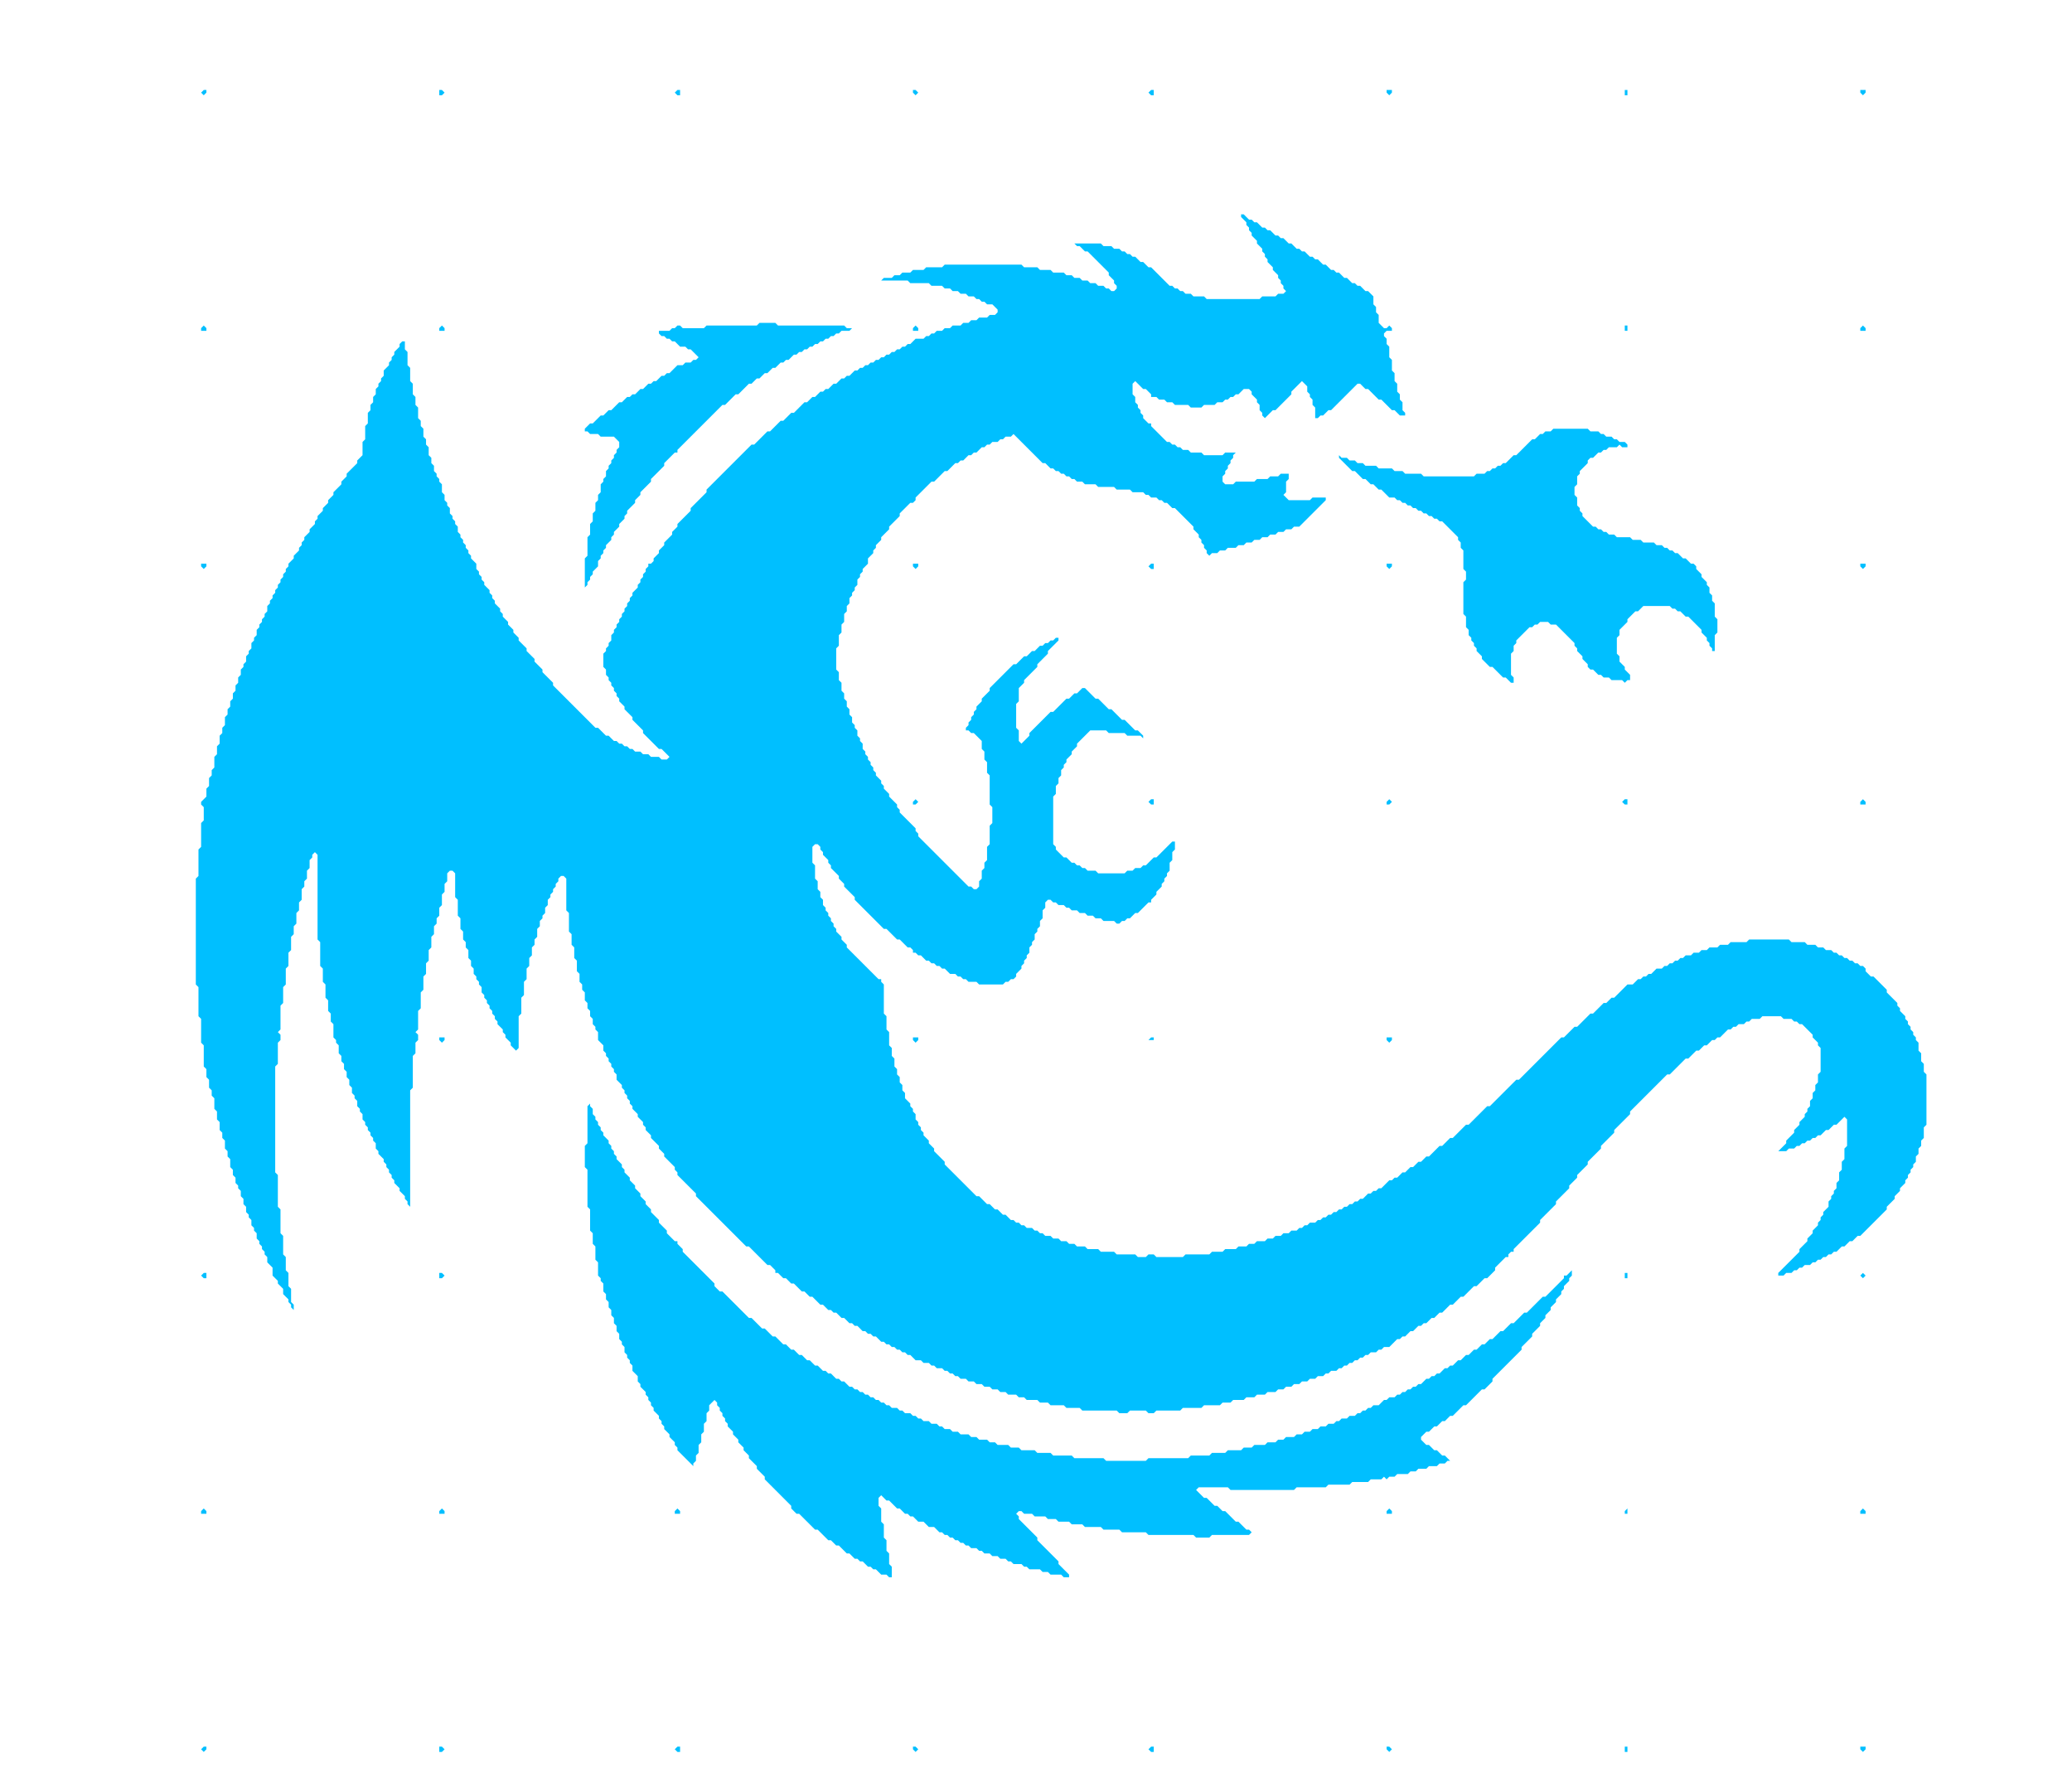 <?xml version="1.0" encoding="utf-8" ?>
<svg baseProfile="tiny" height="677px" version="1.2" width="783px" xmlns="http://www.w3.org/2000/svg" xmlns:ev="http://www.w3.org/2001/xml-events" xmlns:xlink="http://www.w3.org/1999/xlink"><defs /><path d="M 703,660 L 703,661 L 704,662 L 705,661 L 705,660 Z" fill="deepskyblue" stroke="none" /><path d="M 614,660 L 614,662 L 615,662 L 615,660 Z" fill="deepskyblue" stroke="none" /><path d="M 524,660 L 524,661 L 525,662 L 526,661 L 525,660 Z" fill="deepskyblue" stroke="none" /><path d="M 435,660 L 434,661 L 435,662 L 436,662 L 436,660 Z" fill="deepskyblue" stroke="none" /><path d="M 345,660 L 345,661 L 346,662 L 347,661 L 346,660 Z" fill="deepskyblue" stroke="none" /><path d="M 256,660 L 255,661 L 256,662 L 257,662 L 257,660 Z" fill="deepskyblue" stroke="none" /><path d="M 166,660 L 166,662 L 167,662 L 168,661 L 167,660 Z" fill="deepskyblue" stroke="none" /><path d="M 77,660 L 76,661 L 77,662 L 78,661 L 78,660 Z" fill="deepskyblue" stroke="none" /><path d="M 704,570 L 703,571 L 703,572 L 705,572 L 705,571 Z" fill="deepskyblue" stroke="none" /><path d="M 615,570 L 614,571 L 614,572 L 615,572 Z" fill="deepskyblue" stroke="none" /><path d="M 525,570 L 524,571 L 524,572 L 526,572 L 526,571 Z" fill="deepskyblue" stroke="none" /><path d="M 256,570 L 255,571 L 255,572 L 257,572 L 257,571 Z" fill="deepskyblue" stroke="none" /><path d="M 167,570 L 166,571 L 166,572 L 168,572 L 168,571 Z" fill="deepskyblue" stroke="none" /><path d="M 77,570 L 76,571 L 76,572 L 78,572 L 78,571 Z" fill="deepskyblue" stroke="none" /><path d="M 704,481 L 703,482 L 704,483 L 705,482 Z" fill="deepskyblue" stroke="none" /><path d="M 614,481 L 614,483 L 615,483 L 615,481 Z" fill="deepskyblue" stroke="none" /><path d="M 166,481 L 166,483 L 167,483 L 168,482 L 167,481 Z" fill="deepskyblue" stroke="none" /><path d="M 77,481 L 76,482 L 77,483 L 78,483 L 78,481 Z" fill="deepskyblue" stroke="none" /><path d="M 223,417 L 222,418 L 222,432 L 221,433 L 221,441 L 222,442 L 222,456 L 223,457 L 223,465 L 224,466 L 224,470 L 225,471 L 225,476 L 226,477 L 226,482 L 227,483 L 227,484 L 228,485 L 228,488 L 229,489 L 229,491 L 230,492 L 230,494 L 231,495 L 231,497 L 232,498 L 232,500 L 233,501 L 233,503 L 234,504 L 234,506 L 235,507 L 235,508 L 236,509 L 236,511 L 237,512 L 237,513 L 238,514 L 238,515 L 239,516 L 239,518 L 241,520 L 241,522 L 242,523 L 242,524 L 244,526 L 244,527 L 245,528 L 245,529 L 246,530 L 246,531 L 247,532 L 247,533 L 249,535 L 249,536 L 250,537 L 250,538 L 251,539 L 251,540 L 253,542 L 253,543 L 255,545 L 255,546 L 256,547 L 256,548 L 262,554 L 262,553 L 263,552 L 263,550 L 264,549 L 264,546 L 265,545 L 265,542 L 266,541 L 266,538 L 267,537 L 267,534 L 268,533 L 268,531 L 270,529 L 271,530 L 271,531 L 272,532 L 272,533 L 273,534 L 273,535 L 274,536 L 274,537 L 275,538 L 275,539 L 277,541 L 277,542 L 279,544 L 279,545 L 281,547 L 281,548 L 283,550 L 283,551 L 286,554 L 286,555 L 289,558 L 289,559 L 299,569 L 299,570 L 301,572 L 302,572 L 308,578 L 309,578 L 313,582 L 314,582 L 316,584 L 317,584 L 320,587 L 321,587 L 323,589 L 324,589 L 325,590 L 326,590 L 328,592 L 329,592 L 330,593 L 331,593 L 333,595 L 335,595 L 336,596 L 337,596 L 337,592 L 336,591 L 336,587 L 335,586 L 335,582 L 334,581 L 334,576 L 333,575 L 333,570 L 332,569 L 332,566 L 333,565 L 335,567 L 336,567 L 339,570 L 340,570 L 342,572 L 343,572 L 344,573 L 345,573 L 347,575 L 349,575 L 351,577 L 353,577 L 355,579 L 356,579 L 357,580 L 358,580 L 359,581 L 360,581 L 361,582 L 362,582 L 363,583 L 364,583 L 365,584 L 366,584 L 367,585 L 369,585 L 370,586 L 371,586 L 372,587 L 374,587 L 375,588 L 377,588 L 378,589 L 380,589 L 381,590 L 382,590 L 383,591 L 386,591 L 387,592 L 388,592 L 389,593 L 393,593 L 394,594 L 396,594 L 397,595 L 401,595 L 402,596 L 404,596 L 404,595 L 400,591 L 400,590 L 392,582 L 392,581 L 385,574 L 385,573 L 384,572 L 385,571 L 386,571 L 387,572 L 390,572 L 391,573 L 395,573 L 396,574 L 399,574 L 400,575 L 404,575 L 405,576 L 409,576 L 410,577 L 416,577 L 417,578 L 423,578 L 424,579 L 433,579 L 434,580 L 451,580 L 452,581 L 457,581 L 458,580 L 472,580 L 473,579 L 472,578 L 471,578 L 468,575 L 467,575 L 463,571 L 462,571 L 460,569 L 459,569 L 456,566 L 455,566 L 452,563 L 453,562 L 464,562 L 465,563 L 489,563 L 490,562 L 501,562 L 502,561 L 510,561 L 511,560 L 517,560 L 518,559 L 522,559 L 523,558 L 524,559 L 525,558 L 527,558 L 528,557 L 532,557 L 533,556 L 535,556 L 536,555 L 539,555 L 540,554 L 543,554 L 544,553 L 546,553 L 547,552 L 548,552 L 546,550 L 545,550 L 543,548 L 542,548 L 540,546 L 539,546 L 537,544 L 537,543 L 539,541 L 540,541 L 542,539 L 543,539 L 545,537 L 546,537 L 548,535 L 549,535 L 553,531 L 554,531 L 560,525 L 561,525 L 564,522 L 564,521 L 575,510 L 575,509 L 579,505 L 579,504 L 582,501 L 582,500 L 584,498 L 584,497 L 586,495 L 586,494 L 588,492 L 588,491 L 590,489 L 590,488 L 591,487 L 591,486 L 593,484 L 593,483 L 594,482 L 594,480 L 592,482 L 591,482 L 591,483 L 584,490 L 583,490 L 577,496 L 576,496 L 572,500 L 571,500 L 568,503 L 567,503 L 564,506 L 563,506 L 561,508 L 560,508 L 558,510 L 557,510 L 555,512 L 554,512 L 552,514 L 551,514 L 549,516 L 548,516 L 547,517 L 546,517 L 544,519 L 543,519 L 542,520 L 541,520 L 540,521 L 539,521 L 537,523 L 536,523 L 535,524 L 534,524 L 533,525 L 532,525 L 531,526 L 530,526 L 529,527 L 528,527 L 527,528 L 525,528 L 524,529 L 523,529 L 521,531 L 519,531 L 518,532 L 517,532 L 516,533 L 515,533 L 514,534 L 513,534 L 512,535 L 510,535 L 509,536 L 507,536 L 506,537 L 505,537 L 504,538 L 502,538 L 501,539 L 499,539 L 498,540 L 496,540 L 495,541 L 493,541 L 492,542 L 490,542 L 489,543 L 486,543 L 485,544 L 483,544 L 482,545 L 479,545 L 478,546 L 474,546 L 473,547 L 470,547 L 469,548 L 464,548 L 463,549 L 458,549 L 457,550 L 450,550 L 449,551 L 434,551 L 433,552 L 418,552 L 417,551 L 406,551 L 405,550 L 398,550 L 397,549 L 392,549 L 391,548 L 386,548 L 385,547 L 382,547 L 381,546 L 377,546 L 376,545 L 374,545 L 373,544 L 370,544 L 369,543 L 367,543 L 366,542 L 363,542 L 362,541 L 360,541 L 359,540 L 357,540 L 356,539 L 355,539 L 354,538 L 352,538 L 351,537 L 349,537 L 348,536 L 347,536 L 346,535 L 345,535 L 344,534 L 342,534 L 341,533 L 340,533 L 339,532 L 337,532 L 336,531 L 335,531 L 334,530 L 333,530 L 332,529 L 331,529 L 330,528 L 329,528 L 328,527 L 327,527 L 326,526 L 325,526 L 324,525 L 323,525 L 322,524 L 321,524 L 319,522 L 318,522 L 317,521 L 316,521 L 314,519 L 313,519 L 312,518 L 311,518 L 309,516 L 308,516 L 306,514 L 305,514 L 303,512 L 302,512 L 300,510 L 299,510 L 297,508 L 296,508 L 293,505 L 292,505 L 289,502 L 288,502 L 284,498 L 283,498 L 273,488 L 272,488 L 270,486 L 270,485 L 258,473 L 258,472 L 256,470 L 256,469 L 255,469 L 252,466 L 252,465 L 249,462 L 249,461 L 246,458 L 246,457 L 244,455 L 244,454 L 242,452 L 242,451 L 240,449 L 240,448 L 238,446 L 238,445 L 236,443 L 236,442 L 235,441 L 235,440 L 233,438 L 233,437 L 232,436 L 232,435 L 231,434 L 231,433 L 230,432 L 230,431 L 228,429 L 228,428 L 227,427 L 227,426 L 226,425 L 226,424 L 225,423 L 225,422 L 224,421 L 224,419 L 223,418 Z" fill="deepskyblue" stroke="none" /><path d="M 524,392 L 524,393 L 525,394 L 526,393 L 526,392 Z" fill="deepskyblue" stroke="none" /><path d="M 435,392 L 434,393 L 436,393 L 436,392 Z" fill="deepskyblue" stroke="none" /><path d="M 345,392 L 345,393 L 346,394 L 347,393 L 347,392 Z" fill="deepskyblue" stroke="none" /><path d="M 166,392 L 166,393 L 167,394 L 168,393 L 168,392 Z" fill="deepskyblue" stroke="none" /><path d="M 704,302 L 703,303 L 703,304 L 705,304 L 705,303 Z" fill="deepskyblue" stroke="none" /><path d="M 614,302 L 613,303 L 614,304 L 615,304 L 615,302 Z" fill="deepskyblue" stroke="none" /><path d="M 525,302 L 524,303 L 524,304 L 525,304 L 526,303 Z" fill="deepskyblue" stroke="none" /><path d="M 435,302 L 434,303 L 435,304 L 436,304 L 436,302 Z" fill="deepskyblue" stroke="none" /><path d="M 346,302 L 345,303 L 345,304 L 346,304 L 347,303 Z" fill="deepskyblue" stroke="none" /><path d="M 703,213 L 703,214 L 704,215 L 705,214 L 705,213 Z" fill="deepskyblue" stroke="none" /><path d="M 524,213 L 524,214 L 525,215 L 526,214 L 526,213 Z" fill="deepskyblue" stroke="none" /><path d="M 435,213 L 434,214 L 435,215 L 436,215 L 436,213 Z" fill="deepskyblue" stroke="none" /><path d="M 345,213 L 345,214 L 346,215 L 347,214 L 347,213 Z" fill="deepskyblue" stroke="none" /><path d="M 76,213 L 76,214 L 77,215 L 78,214 L 78,213 Z" fill="deepskyblue" stroke="none" /><path d="M 587,162 L 586,163 L 584,163 L 583,164 L 582,164 L 580,166 L 579,166 L 573,172 L 572,172 L 569,175 L 568,175 L 567,176 L 566,176 L 565,177 L 564,177 L 563,178 L 562,178 L 561,179 L 558,179 L 557,180 L 538,180 L 537,179 L 531,179 L 530,178 L 527,178 L 526,177 L 521,177 L 520,176 L 516,176 L 515,175 L 513,175 L 512,174 L 510,174 L 509,173 L 507,173 L 506,172 L 506,173 L 511,178 L 512,178 L 515,181 L 516,181 L 518,183 L 519,183 L 521,185 L 522,185 L 525,188 L 527,188 L 528,189 L 529,189 L 530,190 L 531,190 L 532,191 L 533,191 L 534,192 L 535,192 L 536,193 L 537,193 L 538,194 L 539,194 L 540,195 L 541,195 L 542,196 L 543,196 L 544,197 L 545,197 L 551,203 L 551,204 L 552,205 L 552,207 L 553,208 L 553,215 L 554,216 L 554,219 L 553,220 L 553,232 L 554,233 L 554,237 L 555,238 L 555,240 L 556,241 L 556,242 L 557,243 L 557,244 L 558,245 L 558,246 L 560,248 L 560,249 L 563,252 L 564,252 L 568,256 L 569,256 L 571,258 L 572,258 L 572,256 L 571,255 L 571,247 L 572,246 L 572,244 L 573,243 L 573,242 L 578,237 L 579,237 L 580,236 L 581,236 L 582,235 L 585,235 L 586,236 L 588,236 L 595,243 L 595,244 L 596,245 L 596,246 L 598,248 L 598,249 L 600,251 L 600,252 L 601,253 L 602,253 L 604,255 L 605,255 L 606,256 L 608,256 L 609,257 L 613,257 L 614,258 L 615,257 L 616,257 L 616,255 L 614,253 L 614,252 L 612,250 L 612,248 L 611,247 L 611,241 L 612,240 L 612,238 L 615,235 L 615,234 L 618,231 L 619,231 L 621,229 L 631,229 L 632,230 L 633,230 L 634,231 L 635,231 L 637,233 L 638,233 L 643,238 L 643,239 L 645,241 L 645,242 L 646,243 L 646,244 L 647,245 L 647,246 L 648,246 L 648,240 L 649,239 L 649,234 L 648,233 L 648,228 L 647,227 L 647,225 L 646,224 L 646,222 L 645,221 L 645,220 L 643,218 L 643,217 L 641,215 L 641,214 L 640,213 L 639,213 L 637,211 L 636,211 L 634,209 L 633,209 L 632,208 L 631,208 L 630,207 L 629,207 L 628,206 L 626,206 L 625,205 L 621,205 L 620,204 L 617,204 L 616,203 L 611,203 L 610,202 L 608,202 L 607,201 L 606,201 L 605,200 L 604,200 L 603,199 L 602,199 L 598,195 L 598,194 L 597,193 L 597,192 L 596,191 L 596,188 L 595,187 L 595,184 L 596,183 L 596,180 L 597,179 L 597,178 L 600,175 L 600,174 L 601,173 L 602,173 L 604,171 L 605,171 L 606,170 L 607,170 L 608,169 L 611,169 L 612,168 L 613,169 L 615,169 L 615,168 L 614,167 L 612,167 L 611,166 L 610,166 L 609,165 L 607,165 L 606,164 L 605,164 L 604,163 L 601,163 L 600,162 Z" fill="deepskyblue" stroke="none" /><path d="M 704,123 L 703,124 L 703,125 L 705,125 L 705,124 Z" fill="deepskyblue" stroke="none" /><path d="M 614,123 L 614,125 L 615,125 L 615,123 Z" fill="deepskyblue" stroke="none" /><path d="M 346,123 L 345,124 L 345,125 L 347,125 L 347,124 Z" fill="deepskyblue" stroke="none" /><path d="M 167,123 L 166,124 L 166,125 L 168,125 L 168,124 Z" fill="deepskyblue" stroke="none" /><path d="M 77,123 L 76,124 L 76,125 L 78,125 L 78,124 Z" fill="deepskyblue" stroke="none" /><path d="M 287,122 L 286,123 L 267,123 L 266,124 L 258,124 L 257,123 L 256,123 L 255,124 L 254,124 L 253,125 L 249,125 L 249,126 L 250,127 L 251,127 L 252,128 L 253,128 L 254,129 L 255,129 L 257,131 L 259,131 L 260,132 L 261,132 L 264,135 L 263,136 L 262,136 L 261,137 L 259,137 L 258,138 L 256,138 L 253,141 L 252,141 L 251,142 L 250,142 L 248,144 L 247,144 L 246,145 L 245,145 L 243,147 L 242,147 L 240,149 L 239,149 L 238,150 L 237,150 L 235,152 L 234,152 L 231,155 L 230,155 L 228,157 L 227,157 L 224,160 L 223,160 L 221,162 L 221,163 L 222,163 L 223,164 L 226,164 L 227,165 L 232,165 L 234,167 L 234,169 L 233,170 L 233,171 L 232,172 L 232,173 L 231,174 L 231,175 L 230,176 L 230,177 L 229,178 L 229,180 L 228,181 L 228,182 L 227,183 L 227,186 L 226,187 L 226,189 L 225,190 L 225,193 L 224,194 L 224,197 L 223,198 L 223,202 L 222,203 L 222,210 L 221,211 L 221,222 L 222,221 L 222,220 L 223,219 L 223,218 L 224,217 L 224,216 L 226,214 L 226,212 L 227,211 L 227,210 L 228,209 L 228,208 L 229,207 L 229,206 L 231,204 L 231,203 L 232,202 L 232,201 L 234,199 L 234,198 L 236,196 L 236,195 L 237,194 L 237,193 L 240,190 L 240,189 L 242,187 L 242,186 L 246,182 L 246,181 L 251,176 L 251,175 L 255,171 L 256,171 L 256,170 L 273,153 L 274,153 L 278,149 L 279,149 L 283,145 L 284,145 L 286,143 L 287,143 L 289,141 L 290,141 L 292,139 L 293,139 L 295,137 L 296,137 L 297,136 L 298,136 L 300,134 L 301,134 L 302,133 L 303,133 L 304,132 L 305,132 L 306,131 L 307,131 L 308,130 L 309,130 L 310,129 L 311,129 L 312,128 L 313,128 L 314,127 L 315,127 L 316,126 L 317,126 L 318,125 L 321,125 L 322,124 L 320,124 L 319,123 L 294,123 L 293,122 Z" fill="deepskyblue" stroke="none" /><path d="M 469,81 L 469,82 L 471,84 L 471,85 L 472,86 L 472,87 L 473,88 L 473,89 L 475,91 L 475,92 L 477,94 L 477,95 L 478,96 L 478,97 L 479,98 L 479,99 L 481,101 L 481,102 L 483,104 L 483,105 L 484,106 L 484,107 L 485,108 L 485,109 L 486,110 L 485,111 L 483,111 L 482,112 L 477,112 L 476,113 L 456,113 L 455,112 L 451,112 L 450,111 L 448,111 L 447,110 L 446,110 L 445,109 L 444,109 L 443,108 L 442,108 L 435,101 L 434,101 L 432,99 L 431,99 L 429,97 L 428,97 L 427,96 L 426,96 L 425,95 L 424,95 L 423,94 L 421,94 L 420,93 L 417,93 L 416,92 L 406,92 L 407,93 L 408,93 L 410,95 L 411,95 L 419,103 L 419,104 L 421,106 L 421,107 L 422,108 L 422,109 L 421,110 L 420,110 L 419,109 L 418,109 L 417,108 L 415,108 L 414,107 L 412,107 L 411,106 L 409,106 L 408,105 L 406,105 L 405,104 L 403,104 L 402,103 L 398,103 L 397,102 L 393,102 L 392,101 L 387,101 L 386,100 L 357,100 L 356,101 L 350,101 L 349,102 L 345,102 L 344,103 L 341,103 L 340,104 L 338,104 L 337,105 L 334,105 L 333,106 L 343,106 L 344,107 L 351,107 L 352,108 L 356,108 L 357,109 L 359,109 L 360,110 L 362,110 L 363,111 L 365,111 L 366,112 L 368,112 L 369,113 L 370,113 L 371,114 L 372,114 L 373,115 L 375,115 L 377,117 L 377,118 L 376,119 L 374,119 L 373,120 L 370,120 L 369,121 L 367,121 L 366,122 L 364,122 L 363,123 L 360,123 L 359,124 L 357,124 L 356,125 L 354,125 L 353,126 L 352,126 L 351,127 L 350,127 L 349,128 L 346,128 L 344,130 L 343,130 L 342,131 L 341,131 L 340,132 L 339,132 L 338,133 L 337,133 L 336,134 L 335,134 L 334,135 L 333,135 L 332,136 L 331,136 L 330,137 L 329,137 L 328,138 L 327,138 L 326,139 L 325,139 L 324,140 L 323,140 L 321,142 L 320,142 L 319,143 L 318,143 L 316,145 L 315,145 L 313,147 L 312,147 L 311,148 L 310,148 L 308,150 L 307,150 L 305,152 L 304,152 L 300,156 L 299,156 L 296,159 L 295,159 L 291,163 L 290,163 L 285,168 L 284,168 L 267,185 L 267,186 L 261,192 L 261,193 L 256,198 L 256,199 L 254,201 L 254,202 L 251,205 L 251,206 L 249,208 L 249,209 L 247,211 L 247,212 L 246,213 L 245,213 L 245,214 L 244,215 L 244,216 L 243,217 L 243,218 L 242,219 L 242,220 L 241,221 L 241,222 L 239,224 L 239,225 L 238,226 L 238,227 L 237,228 L 237,229 L 236,230 L 236,231 L 235,232 L 235,233 L 234,234 L 234,235 L 233,236 L 233,237 L 232,238 L 232,239 L 231,240 L 231,242 L 230,243 L 230,244 L 229,245 L 229,246 L 228,247 L 228,252 L 229,253 L 229,255 L 230,256 L 230,257 L 231,258 L 231,259 L 232,260 L 232,261 L 233,262 L 233,263 L 234,264 L 234,265 L 236,267 L 236,268 L 239,271 L 239,272 L 243,276 L 243,277 L 249,283 L 250,283 L 253,286 L 252,287 L 250,287 L 249,286 L 246,286 L 245,285 L 243,285 L 242,284 L 240,284 L 239,283 L 238,283 L 237,282 L 236,282 L 235,281 L 234,281 L 233,280 L 232,280 L 230,278 L 229,278 L 226,275 L 225,275 L 209,259 L 209,258 L 205,254 L 205,253 L 202,250 L 202,249 L 199,246 L 199,245 L 196,242 L 196,241 L 194,239 L 194,238 L 192,236 L 192,235 L 190,233 L 190,232 L 189,231 L 189,230 L 187,228 L 187,227 L 186,226 L 186,225 L 185,224 L 185,223 L 183,221 L 183,220 L 182,219 L 182,218 L 181,217 L 181,216 L 180,215 L 180,213 L 178,211 L 178,210 L 177,209 L 177,208 L 176,207 L 176,206 L 175,205 L 175,204 L 174,203 L 174,202 L 173,201 L 173,199 L 172,198 L 172,197 L 171,196 L 171,195 L 170,194 L 170,192 L 169,191 L 169,190 L 168,189 L 168,187 L 167,186 L 167,183 L 166,182 L 166,181 L 165,180 L 165,179 L 164,178 L 164,176 L 163,175 L 163,173 L 162,172 L 162,169 L 161,168 L 161,166 L 160,165 L 160,162 L 159,161 L 159,159 L 158,158 L 158,154 L 157,153 L 157,150 L 156,149 L 156,145 L 155,144 L 155,139 L 154,138 L 154,133 L 153,132 L 153,129 L 152,129 L 151,130 L 151,131 L 149,133 L 149,134 L 148,135 L 148,136 L 147,137 L 147,138 L 145,140 L 145,142 L 144,143 L 144,144 L 143,145 L 143,146 L 142,147 L 142,149 L 141,150 L 141,152 L 140,153 L 140,155 L 139,156 L 139,160 L 138,161 L 138,166 L 137,167 L 137,172 L 135,174 L 135,175 L 131,179 L 131,180 L 129,182 L 129,183 L 126,186 L 126,187 L 124,189 L 124,190 L 122,192 L 122,193 L 120,195 L 120,196 L 119,197 L 119,198 L 117,200 L 117,201 L 115,203 L 115,204 L 114,205 L 114,206 L 113,207 L 113,208 L 111,210 L 111,211 L 109,213 L 109,214 L 108,215 L 108,216 L 107,217 L 107,218 L 106,219 L 106,220 L 105,221 L 105,222 L 104,223 L 104,224 L 103,225 L 103,226 L 102,227 L 102,228 L 101,229 L 101,231 L 100,232 L 100,233 L 99,234 L 99,235 L 98,236 L 98,237 L 97,238 L 97,240 L 96,241 L 96,242 L 95,243 L 95,245 L 94,246 L 94,247 L 93,248 L 93,250 L 92,251 L 92,252 L 91,253 L 91,255 L 90,256 L 90,258 L 89,259 L 89,261 L 88,262 L 88,264 L 87,265 L 87,267 L 86,268 L 86,270 L 85,271 L 85,274 L 84,275 L 84,277 L 83,278 L 83,281 L 82,282 L 82,285 L 81,286 L 81,290 L 80,291 L 80,293 L 79,294 L 79,297 L 78,298 L 78,301 L 76,303 L 76,304 L 77,305 L 77,310 L 76,311 L 76,320 L 75,321 L 75,331 L 74,332 L 74,372 L 75,373 L 75,384 L 76,385 L 76,394 L 77,395 L 77,403 L 78,404 L 78,407 L 79,408 L 79,411 L 80,412 L 80,414 L 81,415 L 81,419 L 82,420 L 82,423 L 83,424 L 83,427 L 84,428 L 84,430 L 85,431 L 85,434 L 86,435 L 86,437 L 87,438 L 87,441 L 88,442 L 88,444 L 89,445 L 89,447 L 90,448 L 90,449 L 91,450 L 91,452 L 92,453 L 92,455 L 93,456 L 93,458 L 94,459 L 94,460 L 95,461 L 95,463 L 96,464 L 96,465 L 97,466 L 97,468 L 98,469 L 98,470 L 99,471 L 99,472 L 100,473 L 100,474 L 101,475 L 101,477 L 103,479 L 103,482 L 105,484 L 105,485 L 107,487 L 107,489 L 109,491 L 109,492 L 110,493 L 110,494 L 111,495 L 111,493 L 110,492 L 110,487 L 109,486 L 109,481 L 108,480 L 108,475 L 107,474 L 107,467 L 106,466 L 106,457 L 105,456 L 105,444 L 104,443 L 104,403 L 105,402 L 105,394 L 106,393 L 106,391 L 105,390 L 106,389 L 106,380 L 107,379 L 107,373 L 108,372 L 108,366 L 109,365 L 109,360 L 110,359 L 110,354 L 111,353 L 111,350 L 112,349 L 112,345 L 113,344 L 113,341 L 114,340 L 114,336 L 115,335 L 115,333 L 116,332 L 116,329 L 117,328 L 117,325 L 118,324 L 118,323 L 119,322 L 120,323 L 120,355 L 121,356 L 121,365 L 122,366 L 122,371 L 123,372 L 123,377 L 124,378 L 124,382 L 125,383 L 125,386 L 126,387 L 126,392 L 127,393 L 127,394 L 128,395 L 128,398 L 129,399 L 129,401 L 130,402 L 130,404 L 131,405 L 131,407 L 132,408 L 132,410 L 133,411 L 133,413 L 134,414 L 134,415 L 135,416 L 135,418 L 136,419 L 136,420 L 137,421 L 137,423 L 138,424 L 138,425 L 139,426 L 139,427 L 140,428 L 140,429 L 141,430 L 141,431 L 142,432 L 142,434 L 143,435 L 143,436 L 145,438 L 145,439 L 146,440 L 146,441 L 147,442 L 147,443 L 148,444 L 148,445 L 149,446 L 149,447 L 151,449 L 151,450 L 153,452 L 153,453 L 154,454 L 154,455 L 155,456 L 155,412 L 156,411 L 156,399 L 157,398 L 157,394 L 158,393 L 158,391 L 157,390 L 158,389 L 158,382 L 159,381 L 159,375 L 160,374 L 160,369 L 161,368 L 161,364 L 162,363 L 162,359 L 163,358 L 163,354 L 164,353 L 164,350 L 165,349 L 165,347 L 166,346 L 166,343 L 167,342 L 167,338 L 168,337 L 168,334 L 169,333 L 169,330 L 170,329 L 171,329 L 172,330 L 172,339 L 173,340 L 173,346 L 174,347 L 174,351 L 175,352 L 175,355 L 176,356 L 176,358 L 177,359 L 177,362 L 178,363 L 178,365 L 179,366 L 179,368 L 180,369 L 180,370 L 181,371 L 181,372 L 182,373 L 182,375 L 183,376 L 183,377 L 184,378 L 184,379 L 185,380 L 185,381 L 186,382 L 186,383 L 187,384 L 187,385 L 188,386 L 188,387 L 190,389 L 190,390 L 191,391 L 191,392 L 193,394 L 193,395 L 195,397 L 196,396 L 196,384 L 197,383 L 197,377 L 198,376 L 198,371 L 199,370 L 199,366 L 200,365 L 200,362 L 201,361 L 201,358 L 202,357 L 202,355 L 203,354 L 203,351 L 204,350 L 204,348 L 205,347 L 205,346 L 206,345 L 206,343 L 207,342 L 207,340 L 208,339 L 208,338 L 209,337 L 209,336 L 210,335 L 210,334 L 211,333 L 211,332 L 212,331 L 213,331 L 214,332 L 214,344 L 215,345 L 215,352 L 216,353 L 216,357 L 217,358 L 217,362 L 218,363 L 218,367 L 219,368 L 219,371 L 220,372 L 220,374 L 221,375 L 221,378 L 222,379 L 222,381 L 223,382 L 223,384 L 224,385 L 224,387 L 225,388 L 225,389 L 226,390 L 226,393 L 228,395 L 228,397 L 229,398 L 229,399 L 230,400 L 230,401 L 231,402 L 231,403 L 232,404 L 232,405 L 233,406 L 233,408 L 235,410 L 235,411 L 236,412 L 236,413 L 237,414 L 237,415 L 238,416 L 238,417 L 239,418 L 239,419 L 241,421 L 241,422 L 243,424 L 243,425 L 244,426 L 244,427 L 246,429 L 246,430 L 249,433 L 249,434 L 251,436 L 251,437 L 255,441 L 255,442 L 256,443 L 256,444 L 263,451 L 263,452 L 282,471 L 283,471 L 290,478 L 291,478 L 293,480 L 293,481 L 294,481 L 296,483 L 297,483 L 299,485 L 300,485 L 303,488 L 304,488 L 306,490 L 307,490 L 310,493 L 311,493 L 313,495 L 314,495 L 315,496 L 316,496 L 318,498 L 319,498 L 321,500 L 322,500 L 323,501 L 324,501 L 326,503 L 327,503 L 328,504 L 329,504 L 330,505 L 331,505 L 333,507 L 334,507 L 335,508 L 336,508 L 337,509 L 338,509 L 339,510 L 340,510 L 341,511 L 342,511 L 343,512 L 344,512 L 346,514 L 348,514 L 349,515 L 351,515 L 352,516 L 353,516 L 354,517 L 356,517 L 357,518 L 358,518 L 359,519 L 360,519 L 361,520 L 362,520 L 363,521 L 365,521 L 366,522 L 368,522 L 369,523 L 371,523 L 372,524 L 374,524 L 375,525 L 377,525 L 378,526 L 380,526 L 381,527 L 384,527 L 385,528 L 387,528 L 388,529 L 392,529 L 393,530 L 396,530 L 397,531 L 402,531 L 403,532 L 408,532 L 409,533 L 422,533 L 423,534 L 426,534 L 427,533 L 433,533 L 434,534 L 436,534 L 437,533 L 446,533 L 447,532 L 454,532 L 455,531 L 461,531 L 462,530 L 465,530 L 466,529 L 470,529 L 471,528 L 474,528 L 475,527 L 478,527 L 479,526 L 482,526 L 483,525 L 485,525 L 486,524 L 488,524 L 489,523 L 491,523 L 492,522 L 494,522 L 495,521 L 497,521 L 498,520 L 500,520 L 501,519 L 502,519 L 503,518 L 505,518 L 506,517 L 507,517 L 508,516 L 509,516 L 510,515 L 511,515 L 512,514 L 513,514 L 514,513 L 515,513 L 516,512 L 517,512 L 518,511 L 520,511 L 521,510 L 522,510 L 523,509 L 525,509 L 528,506 L 529,506 L 530,505 L 531,505 L 533,503 L 534,503 L 536,501 L 537,501 L 538,500 L 539,500 L 541,498 L 542,498 L 544,496 L 545,496 L 548,493 L 549,493 L 552,490 L 553,490 L 557,486 L 558,486 L 561,483 L 562,483 L 565,480 L 565,479 L 569,475 L 570,475 L 570,474 L 571,473 L 572,473 L 572,472 L 582,462 L 582,461 L 588,455 L 588,454 L 593,449 L 593,448 L 596,445 L 596,444 L 600,440 L 600,439 L 605,434 L 605,433 L 610,428 L 610,427 L 616,421 L 616,420 L 630,406 L 631,406 L 637,400 L 638,400 L 641,397 L 642,397 L 644,395 L 645,395 L 647,393 L 648,393 L 649,392 L 650,392 L 653,389 L 654,389 L 655,388 L 656,388 L 657,387 L 659,387 L 660,386 L 661,386 L 662,385 L 665,385 L 666,384 L 673,384 L 674,385 L 677,385 L 678,386 L 679,386 L 680,387 L 681,387 L 685,391 L 685,392 L 687,394 L 687,395 L 688,396 L 688,405 L 687,406 L 687,409 L 686,410 L 686,412 L 685,413 L 685,415 L 684,416 L 684,418 L 683,419 L 683,420 L 682,421 L 682,422 L 680,424 L 680,425 L 678,427 L 678,428 L 675,431 L 675,432 L 672,435 L 675,435 L 676,434 L 678,434 L 679,433 L 680,433 L 681,432 L 682,432 L 683,431 L 684,431 L 685,430 L 686,430 L 687,429 L 688,429 L 690,427 L 691,427 L 693,425 L 694,425 L 697,422 L 698,423 L 698,433 L 697,434 L 697,438 L 696,439 L 696,442 L 695,443 L 695,446 L 694,447 L 694,449 L 693,450 L 693,451 L 692,452 L 692,453 L 691,454 L 691,456 L 689,458 L 689,459 L 688,460 L 688,461 L 687,462 L 687,463 L 685,465 L 685,466 L 683,468 L 683,469 L 680,472 L 680,473 L 672,481 L 672,482 L 674,482 L 675,481 L 677,481 L 678,480 L 679,480 L 680,479 L 681,479 L 682,478 L 684,478 L 685,477 L 686,477 L 687,476 L 688,476 L 689,475 L 690,475 L 691,474 L 692,474 L 693,473 L 694,473 L 696,471 L 697,471 L 699,469 L 700,469 L 702,467 L 703,467 L 713,457 L 713,456 L 716,453 L 716,452 L 718,450 L 718,449 L 720,447 L 720,446 L 721,445 L 721,444 L 722,443 L 722,442 L 723,441 L 723,440 L 724,439 L 724,437 L 725,436 L 725,434 L 726,433 L 726,431 L 727,430 L 727,426 L 728,425 L 728,406 L 727,405 L 727,402 L 726,401 L 726,398 L 725,397 L 725,394 L 724,393 L 724,392 L 723,391 L 723,390 L 722,389 L 722,388 L 721,387 L 721,386 L 720,385 L 720,384 L 718,382 L 718,381 L 717,380 L 717,379 L 713,375 L 713,374 L 708,369 L 707,369 L 705,367 L 705,366 L 704,365 L 703,365 L 702,364 L 701,364 L 700,363 L 699,363 L 698,362 L 697,362 L 696,361 L 695,361 L 694,360 L 693,360 L 692,359 L 690,359 L 689,358 L 687,358 L 686,357 L 683,357 L 682,356 L 677,356 L 676,355 L 661,355 L 660,356 L 654,356 L 653,357 L 650,357 L 649,358 L 646,358 L 645,359 L 643,359 L 642,360 L 640,360 L 639,361 L 637,361 L 636,362 L 635,362 L 634,363 L 633,363 L 632,364 L 631,364 L 630,365 L 629,365 L 628,366 L 626,366 L 624,368 L 623,368 L 622,369 L 621,369 L 620,370 L 619,370 L 617,372 L 615,372 L 610,377 L 609,377 L 607,379 L 606,379 L 602,383 L 601,383 L 596,388 L 595,388 L 591,392 L 590,392 L 574,408 L 573,408 L 563,418 L 562,418 L 555,425 L 554,425 L 549,430 L 548,430 L 545,433 L 544,433 L 540,437 L 539,437 L 537,439 L 536,439 L 534,441 L 533,441 L 531,443 L 530,443 L 528,445 L 527,445 L 526,446 L 525,446 L 522,449 L 521,449 L 520,450 L 519,450 L 518,451 L 517,451 L 515,453 L 514,453 L 513,454 L 512,454 L 511,455 L 510,455 L 509,456 L 508,456 L 507,457 L 506,457 L 505,458 L 504,458 L 503,459 L 502,459 L 501,460 L 500,460 L 499,461 L 498,461 L 497,462 L 495,462 L 494,463 L 493,463 L 492,464 L 491,464 L 490,465 L 488,465 L 487,466 L 485,466 L 484,467 L 482,467 L 481,468 L 479,468 L 478,469 L 475,469 L 474,470 L 472,470 L 471,471 L 468,471 L 467,472 L 463,472 L 462,473 L 458,473 L 457,474 L 448,474 L 447,475 L 437,475 L 436,474 L 434,474 L 433,475 L 430,475 L 429,474 L 422,474 L 421,473 L 416,473 L 415,472 L 411,472 L 410,471 L 407,471 L 406,470 L 404,470 L 403,469 L 401,469 L 400,468 L 398,468 L 397,467 L 395,467 L 394,466 L 393,466 L 392,465 L 391,465 L 390,464 L 388,464 L 387,463 L 386,463 L 385,462 L 384,462 L 383,461 L 382,461 L 380,459 L 379,459 L 377,457 L 376,457 L 374,455 L 373,455 L 370,452 L 369,452 L 357,440 L 357,439 L 353,435 L 353,434 L 351,432 L 351,431 L 349,429 L 349,428 L 348,427 L 348,426 L 347,425 L 347,424 L 346,423 L 346,421 L 345,420 L 345,419 L 344,418 L 344,417 L 342,415 L 342,413 L 341,412 L 341,410 L 340,409 L 340,407 L 339,406 L 339,404 L 338,403 L 338,400 L 337,399 L 337,396 L 336,395 L 336,390 L 335,389 L 335,384 L 334,383 L 334,372 L 333,371 L 333,370 L 332,370 L 320,358 L 320,357 L 318,355 L 318,354 L 316,352 L 316,351 L 315,350 L 315,349 L 314,348 L 314,347 L 313,346 L 313,345 L 312,344 L 312,343 L 311,342 L 311,340 L 310,339 L 310,337 L 309,336 L 309,333 L 308,332 L 308,327 L 307,326 L 307,320 L 308,319 L 309,319 L 310,320 L 310,321 L 311,322 L 311,323 L 313,325 L 313,326 L 314,327 L 314,328 L 317,331 L 317,332 L 319,334 L 319,335 L 323,339 L 323,340 L 334,351 L 335,351 L 339,355 L 340,355 L 343,358 L 344,358 L 345,359 L 345,360 L 346,360 L 347,361 L 348,361 L 350,363 L 351,363 L 352,364 L 353,364 L 354,365 L 355,365 L 356,366 L 357,366 L 359,368 L 361,368 L 362,369 L 363,369 L 364,370 L 365,370 L 366,371 L 369,371 L 370,372 L 379,372 L 380,371 L 381,371 L 382,370 L 383,370 L 384,369 L 384,368 L 386,366 L 386,365 L 387,364 L 387,363 L 388,362 L 388,361 L 389,360 L 389,358 L 390,357 L 390,356 L 391,355 L 391,353 L 392,352 L 392,351 L 393,350 L 393,348 L 394,347 L 394,344 L 395,343 L 395,341 L 396,340 L 397,340 L 398,341 L 399,341 L 400,342 L 402,342 L 403,343 L 404,343 L 405,344 L 407,344 L 408,345 L 410,345 L 411,346 L 413,346 L 414,347 L 416,347 L 417,348 L 421,348 L 422,349 L 423,349 L 424,348 L 425,348 L 426,347 L 427,347 L 429,345 L 430,345 L 434,341 L 435,341 L 435,340 L 437,338 L 437,337 L 439,335 L 439,334 L 440,333 L 440,332 L 441,331 L 441,330 L 442,329 L 442,326 L 443,325 L 443,322 L 444,321 L 444,318 L 443,318 L 437,324 L 436,324 L 433,327 L 432,327 L 431,328 L 429,328 L 428,329 L 426,329 L 425,330 L 415,330 L 414,329 L 411,329 L 410,328 L 409,328 L 408,327 L 407,327 L 406,326 L 405,326 L 403,324 L 402,324 L 399,321 L 399,320 L 398,319 L 398,301 L 399,300 L 399,297 L 400,296 L 400,294 L 401,293 L 401,291 L 402,290 L 402,289 L 403,288 L 403,287 L 405,285 L 405,284 L 407,282 L 407,281 L 412,276 L 418,276 L 419,277 L 425,277 L 426,278 L 431,278 L 432,279 L 432,278 L 430,276 L 429,276 L 425,272 L 424,272 L 420,268 L 419,268 L 415,264 L 414,264 L 410,260 L 409,260 L 407,262 L 406,262 L 404,264 L 403,264 L 398,269 L 397,269 L 389,277 L 389,278 L 386,281 L 385,280 L 385,276 L 384,275 L 384,266 L 385,265 L 385,260 L 387,258 L 387,257 L 392,252 L 392,251 L 396,247 L 396,246 L 400,242 L 400,241 L 399,241 L 398,242 L 397,242 L 396,243 L 395,243 L 394,244 L 393,244 L 391,246 L 390,246 L 388,248 L 387,248 L 384,251 L 383,251 L 374,260 L 374,261 L 371,264 L 371,265 L 369,267 L 369,268 L 368,269 L 368,270 L 367,271 L 367,272 L 366,273 L 366,274 L 365,275 L 365,276 L 366,276 L 367,277 L 368,277 L 371,280 L 371,283 L 372,284 L 372,287 L 373,288 L 373,292 L 374,293 L 374,304 L 375,305 L 375,311 L 374,312 L 374,319 L 373,320 L 373,325 L 372,326 L 372,328 L 371,329 L 371,332 L 370,333 L 370,335 L 369,336 L 368,336 L 367,335 L 366,335 L 347,316 L 347,315 L 346,314 L 346,313 L 340,307 L 340,306 L 339,305 L 339,304 L 336,301 L 336,300 L 334,298 L 334,297 L 333,296 L 333,295 L 331,293 L 331,292 L 330,291 L 330,290 L 329,289 L 329,288 L 328,287 L 328,286 L 327,285 L 327,284 L 326,283 L 326,281 L 325,280 L 325,279 L 324,278 L 324,276 L 323,275 L 323,274 L 322,273 L 322,271 L 321,270 L 321,268 L 320,267 L 320,265 L 319,264 L 319,262 L 318,261 L 318,258 L 317,257 L 317,254 L 316,253 L 316,245 L 317,244 L 317,240 L 318,239 L 318,236 L 319,235 L 319,232 L 320,231 L 320,229 L 321,228 L 321,226 L 322,225 L 322,224 L 323,223 L 323,222 L 324,221 L 324,219 L 325,218 L 325,217 L 326,216 L 326,215 L 328,213 L 328,211 L 330,209 L 330,208 L 331,207 L 331,206 L 333,204 L 333,203 L 336,200 L 336,199 L 340,195 L 340,194 L 344,190 L 345,190 L 346,189 L 346,188 L 352,182 L 353,182 L 357,178 L 358,178 L 361,175 L 362,175 L 363,174 L 364,174 L 366,172 L 367,172 L 368,171 L 369,171 L 371,169 L 372,169 L 373,168 L 374,168 L 375,167 L 377,167 L 378,166 L 379,166 L 380,165 L 382,165 L 383,164 L 394,175 L 395,175 L 397,177 L 398,177 L 399,178 L 400,178 L 401,179 L 402,179 L 403,180 L 404,180 L 405,181 L 406,181 L 407,182 L 409,182 L 410,183 L 414,183 L 415,184 L 421,184 L 422,185 L 427,185 L 428,186 L 432,186 L 433,187 L 434,187 L 435,188 L 437,188 L 438,189 L 439,189 L 440,190 L 441,190 L 443,192 L 444,192 L 451,199 L 451,200 L 453,202 L 453,203 L 454,204 L 454,205 L 455,206 L 455,207 L 456,208 L 456,209 L 457,210 L 458,209 L 460,209 L 461,208 L 463,208 L 464,207 L 467,207 L 468,206 L 470,206 L 471,205 L 473,205 L 474,204 L 476,204 L 477,203 L 479,203 L 480,202 L 482,202 L 483,201 L 485,201 L 486,200 L 488,200 L 489,199 L 491,199 L 501,189 L 501,188 L 496,188 L 495,189 L 487,189 L 485,187 L 486,186 L 486,182 L 487,181 L 487,179 L 484,179 L 483,180 L 480,180 L 479,181 L 475,181 L 474,182 L 467,182 L 466,183 L 463,183 L 462,182 L 462,180 L 463,179 L 463,178 L 464,177 L 464,176 L 465,175 L 465,174 L 466,173 L 466,172 L 467,171 L 463,171 L 462,172 L 455,172 L 454,171 L 450,171 L 449,170 L 447,170 L 446,169 L 445,169 L 444,168 L 443,168 L 442,167 L 441,167 L 435,161 L 435,160 L 434,160 L 432,158 L 432,157 L 431,156 L 431,155 L 430,154 L 430,153 L 429,152 L 429,150 L 428,149 L 428,145 L 429,144 L 432,147 L 433,147 L 435,149 L 435,150 L 437,150 L 438,151 L 440,151 L 441,152 L 443,152 L 444,153 L 449,153 L 450,154 L 454,154 L 455,153 L 459,153 L 460,152 L 462,152 L 463,151 L 464,151 L 465,150 L 466,150 L 467,149 L 468,149 L 470,147 L 472,147 L 473,148 L 473,149 L 475,151 L 475,152 L 476,153 L 476,155 L 477,156 L 477,157 L 478,158 L 481,155 L 482,155 L 488,149 L 488,148 L 492,144 L 494,146 L 494,148 L 495,149 L 495,150 L 496,151 L 496,153 L 497,154 L 497,158 L 498,158 L 499,157 L 500,157 L 502,155 L 503,155 L 513,145 L 514,145 L 516,147 L 517,147 L 521,151 L 522,151 L 526,155 L 527,155 L 529,157 L 531,157 L 531,156 L 530,155 L 530,152 L 529,151 L 529,149 L 528,148 L 528,145 L 527,144 L 527,141 L 526,140 L 526,136 L 525,135 L 525,131 L 524,130 L 524,128 L 523,127 L 523,126 L 524,125 L 526,125 L 526,124 L 525,123 L 524,124 L 523,124 L 521,122 L 521,119 L 520,118 L 520,116 L 519,115 L 519,112 L 517,110 L 516,110 L 514,108 L 513,108 L 512,107 L 511,107 L 509,105 L 508,105 L 506,103 L 505,103 L 504,102 L 503,102 L 501,100 L 500,100 L 498,98 L 497,98 L 496,97 L 495,97 L 493,95 L 492,95 L 491,94 L 490,94 L 488,92 L 487,92 L 485,90 L 484,90 L 483,89 L 482,89 L 480,87 L 479,87 L 478,86 L 477,86 L 475,84 L 474,84 L 473,83 L 472,83 L 470,81 Z" fill="deepskyblue" stroke="none" /><path d="M 703,34 L 703,35 L 704,36 L 705,35 L 705,34 Z" fill="deepskyblue" stroke="none" /><path d="M 614,34 L 614,36 L 615,36 L 615,34 Z" fill="deepskyblue" stroke="none" /><path d="M 524,34 L 524,35 L 525,36 L 526,35 L 526,34 Z" fill="deepskyblue" stroke="none" /><path d="M 435,34 L 434,35 L 435,36 L 436,36 L 436,34 Z" fill="deepskyblue" stroke="none" /><path d="M 345,34 L 345,35 L 346,36 L 347,35 L 346,34 Z" fill="deepskyblue" stroke="none" /><path d="M 256,34 L 255,35 L 256,36 L 257,36 L 257,34 Z" fill="deepskyblue" stroke="none" /><path d="M 166,34 L 166,36 L 167,36 L 168,35 L 167,34 Z" fill="deepskyblue" stroke="none" /><path d="M 77,34 L 76,35 L 77,36 L 78,35 L 78,34 Z" fill="deepskyblue" stroke="none" /></svg>